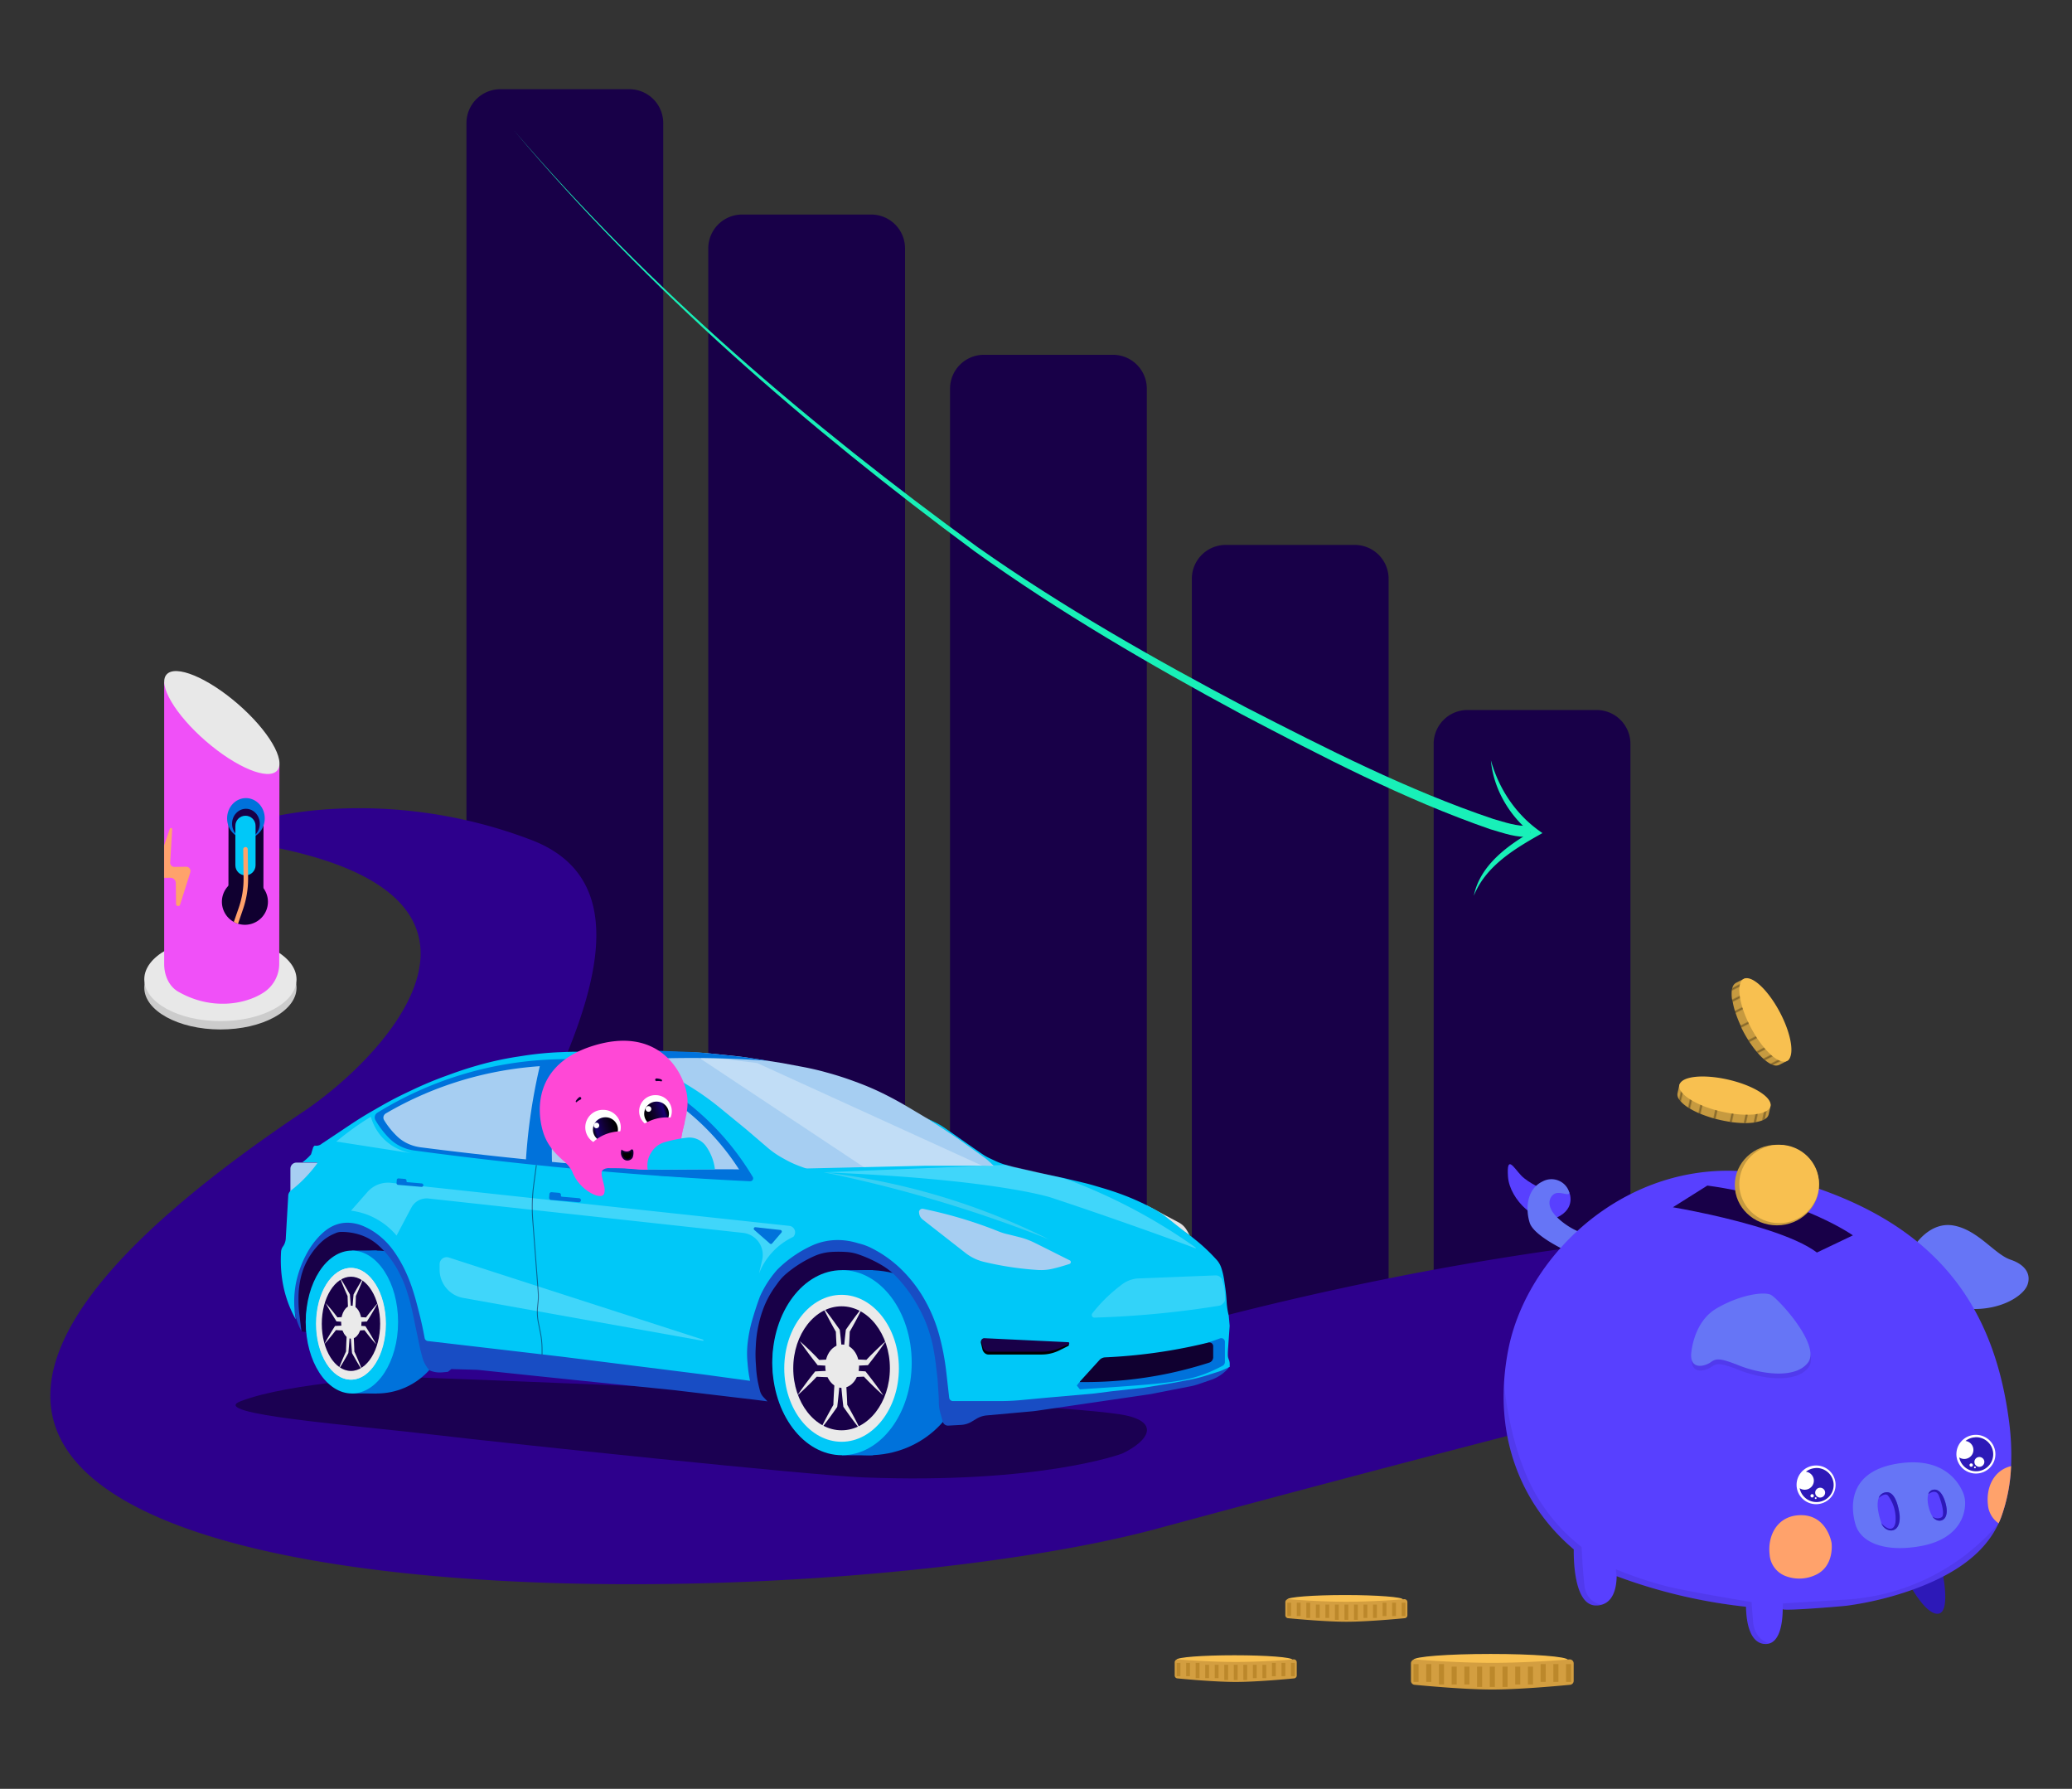 <svg width="358" height="309" viewBox="0 0 358 309" fill="none" xmlns="http://www.w3.org/2000/svg">
    <rect x="0" y="0" width="358" height="309" fill="#333333" stroke="none"/>
    <path d="M108.739 15.411H86.448a5.851 5.851 0 0 0-5.854 5.848v162.76a5.85 5.85 0 0 0 5.854 5.848h22.291a5.85 5.85 0 0 0 5.854-5.848V21.259a5.851 5.851 0 0 0-5.854-5.848ZM150.52 37.059h-22.291a5.851 5.851 0 0 0-5.854 5.848v157.272a5.85 5.85 0 0 0 5.854 5.847h22.291a5.85 5.85 0 0 0 5.854-5.847V42.906a5.851 5.851 0 0 0-5.854-5.847ZM192.293 61.288h-22.29a5.851 5.851 0 0 0-5.855 5.848v157.272a5.851 5.851 0 0 0 5.855 5.848h22.29a5.85 5.85 0 0 0 5.854-5.848V67.136a5.851 5.851 0 0 0-5.854-5.848ZM234.071 94.128H211.78a5.851 5.851 0 0 0-5.854 5.848v127.799a5.85 5.85 0 0 0 5.854 5.848h22.291a5.85 5.85 0 0 0 5.854-5.848v-127.8a5.851 5.851 0 0 0-5.854-5.847ZM275.852 122.644h-22.291a5.85 5.85 0 0 0-5.854 5.848v100.631a5.852 5.852 0 0 0 5.854 5.848h22.291a5.852 5.852 0 0 0 5.854-5.848V128.492a5.85 5.85 0 0 0-5.854-5.848Z" fill="#180048"/>
    <path d="M52.37 192.05c-134.77 90.316 79.154 90.19 147.026 72.149.938-.249 105.157-28.524 123.145-30.816a10.791 10.791 0 0 0 9.356-9.465c.732-6.338-4.168-11.933-10.551-12.025-20.804-.306-68.293 3.047-127.272 20.173-54.826 15.921-113.54-9.748-108.319-23.223 6.809-17.57 31.455-54.062 6.015-63.764-31.152-11.883-58.641-.834-52.27 0 55.719 7.299 27.666 37.058 12.873 46.971h-.004Z" fill="#2D008C"/>
    <path opacity=".85" d="M69.195 237.822s-19.042.907-27.635 4.229c-5.801 2.243 19.36 4.099 34.29 5.879 11.743 1.4 64.067 6.904 73.208 7.264 30.769 1.213 44.846-4.118 44.846-4.118 4.605-2.178 6.862-5.665-.487-6.782-16.639-2.526-124.226-6.476-124.226-6.476l.004.004Z" fill="#180048"/>
    <path d="m50.242 219.027 5.778-12.228 94.093 1.32 14.72 23.755-32.195 10.188-80.545-12.078-1.85-10.957Z" fill="#180048"/>
    <path d="M166.781 235.384c0-8.829-7.463-15.986-16.674-15.986-9.206 0-16.673 7.157-16.673 15.986 0 8.83 7.463 15.986 16.673 15.986 9.207 0 16.674-7.156 16.674-15.986ZM60.805 240.7h4.29v-24.689h-4.29V240.7Z" fill="#0072DB"/>
    <path d="M145.48 251.378h5.357v-31.98h-5.357v31.98ZM77.36 228.365c0-6.816-5.49-12.343-12.268-12.343-6.774 0-12.268 5.527-12.268 12.343s5.49 12.342 12.268 12.342c6.778 0 12.268-5.526 12.268-12.342Z" fill="#0072DB"/>
    <path d="M68.782 228.365c0-6.816-3.571-12.343-7.977-12.343-4.406 0-7.977 5.527-7.977 12.343s3.57 12.342 7.977 12.342c4.406 0 7.977-5.526 7.977-12.342Z" fill="#00C8F8"/>
    <path d="M66.682 228.672c0-5.328-2.705-9.645-6.042-9.645-3.337 0-6.042 4.317-6.042 9.645 0 5.327 2.705 9.644 6.042 9.644 3.337 0 6.042-4.317 6.042-9.644Z" fill="#E5E5E5"/>
    <path d="m50.844 226.161-.61-4.329 1.924-11.386 17.78-2.774 33.643 7.199 44.719-8.944 55.075 22.392 8.747 7.505c.192.165.2.456.023.628l-.279.279a6.952 6.952 0 0 1-2.613 1.619l-2.142.735c-.464.157-.935.287-1.414.379l-6.885 1.347-19.639 2.874c-.299.042-.601.084-.9.107l-7.778.701a4.183 4.183 0 0 0-1.793.585l-.793.479a3.99 3.99 0 0 1-1.877.577l-2.192.123a.937.937 0 0 1-.95-.685l-.421-1.527a6.668 6.668 0 0 1-.257-1.849c0-.421-.015-.849-.042-1.27l-.18-2.74-.257-2.197a43.152 43.152 0 0 0-.494-3.219 23.671 23.671 0 0 0-1.142-3.98 22.618 22.618 0 0 0-1.214-2.66 27.46 27.46 0 0 0-1.671-2.733 24.331 24.331 0 0 0-2.356-2.874 11.646 11.646 0 0 0-2.422-1.932 21.672 21.672 0 0 0-4.206-1.941 7.594 7.594 0 0 0-1.87-.379 20.589 20.589 0 0 0-2.743-.015c-1.008.065-2 .306-2.927.72a20.332 20.332 0 0 0-4.843 3.046c-.529.448-1 .957-1.406 1.519l-.521.72a16.263 16.263 0 0 0-2.077 3.915l-.023.065a19.1 19.1 0 0 0-.712 2.434l-.043.199a20.754 20.754 0 0 0-.471 3.502l-.034.7c-.035.75-.023 1.504.023 2.255l.072 1.098c.073 1.121.257 2.231.529 3.318l.123.486c.107.413.322.8.62 1.114l.686.719-2.115-.271-14.045-1.669-15.498-1.577-9.268-.964L83 236.67a12.202 12.202 0 0 0-.977-.065l-4.035-.115-.613.479-1 .091c-.609.05-1.23-.015-1.816-.214a1.25 1.25 0 0 1-.678-.52l-.222-.33a5.05 5.05 0 0 1-.67-1.496l-.322-1.206a2.627 2.627 0 0 1-.066-.29l-.762-3.625-.563-2.709a32.642 32.642 0 0 0-.644-2.553l-.241-.792a18.311 18.311 0 0 0-1.257-3.146l-.222-.436a14.22 14.22 0 0 0-.812-1.405l-.08-.122a15.56 15.56 0 0 0-2.598-3.054 8.726 8.726 0 0 0-3.314-1.899c-1-.314-2.05-.47-3.1-.47-.349 0-.686.065-1 .206l-.306.13a7.689 7.689 0 0 0-2.357 1.585 12.525 12.525 0 0 0-2.29 3.073 11.975 11.975 0 0 0-1.066 2.847 15.602 15.602 0 0 0-.414 3.552v.528c0 .758.05 1.519.142 2.27l.364 2.989-.264-.563a11.043 11.043 0 0 1-.973-3.253h-.008l.008.004Z" fill="#184DC4"/>
    <path d="M55.482 200.821h-4.264c-.579 0-1.042.471-1.042 1.041v4.474l5.306-5.515Z" fill="#A6CEF2"/>
    <path d="m197.934 208.119 7.655 5.301-.529-.907a3.525 3.525 0 0 0-1.406-1.355l-5.713-3.039h-.007Z" fill="#E5E5E5"/>
    <path d="m101.91 181.812 7.057-.222a57.996 57.996 0 0 1 2.571-.008l7.962.191c1.107.035 2.214.1 3.314.215l4.348.447c.82.092 1.636.199 2.448.322l5.529.869 3.536.662c1.223.229 2.437.505 3.644.826l.479.134a55.29 55.29 0 0 1 4.919 1.577l.671.249a46.557 46.557 0 0 1 4.463 1.948 61.992 61.992 0 0 1 4.058 2.22l3.007 1.791 1.035.601a58.88 58.88 0 0 1 3.283 2.089l3.72 2.553 3.743 2.518.77 1.562h-36.014l-34.535-20.525-.008-.008v-.011Z" fill="#A6CEF2"/>
    <path d="m121.137 182.949 29.775 19.759h21.755l-41.854-19.086-9.676-1.177v.504Z" fill="#fff" opacity=".3"/>
    <path opacity=".25" d="M169.825 232.839c.134.521.563.884 1.05.884h9.168a7.295 7.295 0 0 0 3.1-.7l1.494-.712c.18-.084.134-.387-.065-.398l-14.482-.769c-.349-.023-.602.336-.514.7l.249.991v.004Z" fill="#fff"/>
    <path d="m109.366 183.044-.851.991-6.613-2.212 4.993-.249 5.214-.111c.237-.004.475 0 .713.008l6.861.26c.353.004.702.027 1.054.057l2.069.199 5.421.571c1.479.222 2.95.455 4.429.677a180.653 180.653 0 0 0-23.286-.199l-.008.008h.004Z" fill="#0072DB"/>
    <path d="M51.1 227.83a17.04 17.04 0 0 1-.043-5.749c.08-.505.586-3.425 2.421-6.364.188-.306.993-1.577 2.257-2.725.629-.563 1.142-.9 1.651-1.156a6.386 6.386 0 0 1 1.157-.436c1.322-.349 2.422-.13 2.893-.035.736.157 1.257.387 1.694.586.494.222 2.057.983 3.678 2.667.52.555 1.134 1.271 1.877 2.461 2.142 3.403 3 6.763 3.827 10.066.322 1.297.564 2.434.736 3.344l.123.651c.05.264.272.471.544.505l10.474 1.221 12.705 1.485 24.268 3.046 8.233 1.122a23.105 23.105 0 0 1-.429-3.031l-.042-.494a16.464 16.464 0 0 1 .023-2.683c.142-1.427.406-2.84.801-4.217a56.231 56.231 0 0 1 1.371-4.18c.387-.849.9-1.825 1.605-2.847.472-.677.943-1.271 1.399-1.776a20.674 20.674 0 0 1 3.249-2.633 19.809 19.809 0 0 1 3.057-1.649 10.468 10.468 0 0 1 2.008-.605c2.406-.471 4.456-.023 5.67.364.77.179 1.521.447 2.222.799a20.554 20.554 0 0 1 5.092 3.594 23.49 23.49 0 0 1 3.605 4.451 26.37 26.37 0 0 1 3.058 7.027 43.086 43.086 0 0 1 1.222 6.422l.494 4.366a.666.666 0 0 0 .663.594h8.011a40.43 40.43 0 0 0 3.736-.173l3.877-.363 8.778-.777 3.026-.387 5.586-.62 4.736-.777 3.027-.57c.984-.18 1.95-.428 2.907-.727l2.28-.719a6.05 6.05 0 0 0 .471-.18l1.372-.613v-.535c0-.23-.05-.471-.134-.686l-.073-.191a1.783 1.783 0 0 1-.115-.612c0-.437.015-.877.05-1.305l.264-3.774-.157-1.741a12.963 12.963 0 0 1-.364-2.369 30.838 30.838 0 0 0-.214-2.296l-.215-1.485c-.107-.743-.28-1.47-.521-2.182a3.86 3.86 0 0 0-.793-1.339l-.192-.207a30.33 30.33 0 0 0-3.455-3.23l-.636-.513-1.456-1.091-2.958-2.338a14.134 14.134 0 0 0-1.908-1.263 42.593 42.593 0 0 0-5.429-2.511 50.228 50.228 0 0 0-3.448-1.163l-1.663-.494a34.365 34.365 0 0 0-1.728-.463l-3.486-.827-4.341-.914-4.084-.926a7.532 7.532 0 0 1-.744-.192l-.977-.279a12.184 12.184 0 0 1-1.701-.643l-.95-.448a10 10 0 0 1-1.463-.842l-1.449-.999-4.785-3.345a13.427 13.427 0 0 0-1.851-1.09l-1.272-.62 5 3.28 4.636 3.31c.456.321.878.677 1.28 1.056l.544.521h-11.877l-20.187.463a1.834 1.834 0 0 1-.663-.107l-.678-.249a17.543 17.543 0 0 1-2.506-1.133l-.448-.249a15.463 15.463 0 0 1-2.743-1.89l-3.778-3.23-4.379-3.583a47.933 47.933 0 0 0-5.92-4.144l-2.149-1.279a27.668 27.668 0 0 0-4.563-2.162 34.334 34.334 0 0 0-9.157-2.005 39.311 39.311 0 0 0-4.843-.092l-1.042.042c-2.1.084-4.199.291-6.283.612l-1.065.165c-2.257.348-4.49.834-6.686 1.454l-.222.065a63.918 63.918 0 0 0-4.49 1.455l-1.042.378a64.203 64.203 0 0 0-5.514 2.297l-1.15.543a64.496 64.496 0 0 0-4.405 2.296l-1.529.877a65.258 65.258 0 0 0-3.67 2.269l-5.084 3.387a1.476 1.476 0 0 1-.686.337c-.234.042-.43.023-.552 0l-.241.241-.391 1.278c-.115.142-.249.272-.38.414a9.9 9.9 0 0 1-1.099.949h2.399c.122 0 .195.13.122.23a23.541 23.541 0 0 1-3.1 3.459c-.478.429-.95.827-1.405 1.183-.28.214-.456.528-.472.884-.138 2.419-.28 4.837-.421 7.256 0 .23-.035.628-.222 1.064-.085.191-.18.356-.284.486a1.69 1.69 0 0 0-.314.926c-.165 2.79.084 6.357 1.712 10.008.25.563.514 1.091.794 1.585l.007-.035.023.016Z" fill="#00C8F8"/>
    <path d="M169.733 233.046c.134.547.563.93 1.053.93h9.188a6.92 6.92 0 0 0 3.107-.739l1.498-.75c.184-.096.134-.413-.065-.421l-14.513-.807c-.349-.02-.605.355-.513.738l.249 1.037v.012h-.004Z" fill="#000"/>
    <path d="M169.825 232.69c.134.47.563.799 1.05.799h9.168a7.841 7.841 0 0 0 3.1-.635l1.494-.643c.18-.084.134-.356-.065-.363l-14.482-.693a.504.504 0 0 0-.514.635l.249.892v.008Z" fill="#180048"/>
    <path d="M158.777 209.405c0-.379.349-.669.721-.593a75.21 75.21 0 0 1 7.406 1.898 71.605 71.605 0 0 1 5.662 2.013c.399.157.801.291 1.222.398l2.391.594c.885.222 1.743.543 2.563.949l6.092 3.046c.264.134.23.521-.05.62-.505.165-1.042.329-1.594.486-.486.142-.965.257-1.429.364-.8.18-1.62.241-2.436.191a54.592 54.592 0 0 1-9.356-1.412 8.379 8.379 0 0 1-3.192-1.554l-7.364-5.756a1.573 1.573 0 0 1-.613-1.248h-.015l-.008.004Z" fill="#A6CEF2"/>
    <path d="M157.525 235.384c0-8.829-5.391-15.986-12.042-15.986s-12.042 7.157-12.042 15.986c0 8.83 5.391 15.986 12.042 15.986s12.042-7.156 12.042-15.986Z" fill="#00C8F8"/>
    <path d="M154.869 235.962c0-6.529-4.272-11.822-9.54-11.822-5.268 0-9.54 5.293-9.54 11.822 0 6.529 4.272 11.822 9.54 11.822 5.268 0 9.54-5.293 9.54-11.822Z" fill="#E5E5E5"/>
    <path opacity=".25" d="m131.121 220.06.571-2.419a3.834 3.834 0 0 0-3.321-4.68l-54.34-5.936a2.98 2.98 0 0 0-2.95 1.569c-.858 1.611-1.713 3.23-2.563 4.838a12.31 12.31 0 0 0-4.034-3.162 11.995 11.995 0 0 0-3.836-1.14l2.828-3.219a4.745 4.745 0 0 1 4.084-1.592l68.814 7.432c.464.05.793.356.935.728.149.405.057.849-.23 1.163a11.7 11.7 0 0 0-3.785 2.825 11.574 11.574 0 0 0-2.184 3.608l.015-.007-.004-.008ZM121.427 231.61c.123.016.172-.156.05-.199l-43.934-14.194a1.214 1.214 0 0 0-1.586 1.155v.957a4.951 4.951 0 0 0 4.084 4.872l41.386 7.406v.003ZM206.59 215.503a96.623 96.623 0 0 0-12.961-7.762 97.873 97.873 0 0 0-8.011-3.544 22.945 22.945 0 0 0-3.299-1.014l-8.59-1.963-31.42 1.278c29.516 1.163 39.24 4.351 39.24 4.351 10.034 3.296 23.275 8.076 24.965 8.776.072.034.134-.073.065-.122h.011Z" fill="#fff"/>
    <path opacity=".25" d="M161.634 207.32a231.024 231.024 0 0 1 19.631 6.778 116.51 116.51 0 0 0-19.325-7.62 116.579 116.579 0 0 0-19.631-3.98 228.522 228.522 0 0 1 19.325 4.822Z" fill="#E5E5E5"/>
    <path d="m186.595 238.646 22.21-6.748 1.985-.711c.413-.15.85.157.85.601v3.467a.756.756 0 0 1-.387.662c-.555.291-1.306.67-2.214 1.056-3.721 1.577-6.927 1.948-16.36 2.61-2.28.157-4.333.291-6.099.406l-.529-.662.536-.685h.008v.004Z" fill="#0072DB"/>
    <path d="m186.578 238.653 3.391-3.732c.249-.271.594-.436.965-.455a92.906 92.906 0 0 0 11.126-1.171 94.146 94.146 0 0 0 6.736-1.386.66.66 0 0 1 .82.643v1.876a.992.992 0 0 1-.686.949 72.61 72.61 0 0 1-7.027 1.867 70.507 70.507 0 0 1-15.283 1.485c-.034 0-.034-.084-.034-.084l-.008.008Z" fill="#100030"/>
    <path opacity=".2" d="M211.395 225.077a.859.859 0 0 0 .264-.593 10.339 10.339 0 0 0-.115-1.856 10.167 10.167 0 0 0-.356-1.485 1.18 1.18 0 0 0-1.173-.834c-4.421.172-8.835.348-13.26.52a5.108 5.108 0 0 0-2.843.999 27.31 27.31 0 0 0-1.643 1.32 26.138 26.138 0 0 0-3.536 3.717.452.452 0 0 0 .364.734c3.8-.107 7.842-.363 12.091-.799 3.314-.337 6.471-.77 9.463-1.256.215-.042.414-.141.571-.298l.173-.173v.008-.004Z" fill="#fff"/>
    <path opacity=".5" d="M93.742 233.979h-.161v-.884c0-.957-.096-1.936-.288-2.908l-.337-1.677a9.312 9.312 0 0 1-.142-2.839l.073-.708a9.61 9.61 0 0 0 .023-1.818l-.942-12.442a29.49 29.49 0 0 1 .172-6.043l.456-3.426.157.02-.456 3.425a29.214 29.214 0 0 0-.172 6.012l.942 12.442c.05.613.042 1.236-.027 1.849l-.072.708a9.11 9.11 0 0 0 .138 2.79l.337 1.676c.191.98.29 1.971.29 2.939v.884h.008Z" fill="#100030"/>
    <path d="M154.534 236.361c0-6.461-4.085-11.7-9.127-11.7-5.038 0-9.126 5.239-9.126 11.7 0 6.46 4.084 11.699 9.126 11.699 5.039 0 9.127-5.239 9.127-11.699Z" fill="#180048"/>
    <path d="M135.504 236.356c0-6.992 4.44-12.691 9.904-12.691 5.463 0 9.904 5.699 9.904 12.691 0 6.992-4.448 12.69-9.904 12.69-5.464 0-9.904-5.698-9.904-12.69Zm1.555 0c0 5.905 3.744 10.708 8.349 10.708s8.348-4.807 8.348-10.708c0-5.906-3.743-10.709-8.348-10.709s-8.349 4.807-8.349 10.709Z" fill="#EAEAEA"/>
    <path d="M142.157 225.755c1.015 1.228 2 2.61 2.935 3.945.122.965.214 1.925.306 2.89.1 1.114.192 2.246.272 3.36-1.414 0-2.827-.023-4.241-.122h-.149l-.085-.108a77.953 77.953 0 0 1-2.272-2.996 32.19 32.19 0 0 1-.728-1.049c.843.72 1.836 1.684 2.629 2.484l.842.876-.241-.114a64.442 64.442 0 0 1 3.751-.108l-.437.62a131.593 131.593 0 0 1-.322-5.499l.073.229c-.808-1.419-1.628-2.924-2.341-4.424v.016h.008Z" fill="#EAEAEA"/>
    <path d="M149.091 225.724c-.712 1.505-1.528 3.005-2.341 4.425l.073-.23c-.065 1.841-.18 3.666-.322 5.5l-.436-.62c1.249 0 2.505.034 3.75.107l-.241.115.843-.877c.801-.792 1.793-1.768 2.628-2.484-.241.356-.479.701-.728 1.049a73.138 73.138 0 0 1-2.272 2.997l-.084.114h-.149a65.287 65.287 0 0 1-4.242.115c.085-1.113.165-2.246.272-3.36.092-.964.192-1.933.307-2.889.935-1.34 1.919-2.718 2.935-3.946v-.016h.007ZM141.716 246.984c.712-1.504 1.528-3.004 2.341-4.424l-.073.23c.065-1.841.18-3.667.322-5.5l.436.62c-1.249 0-2.505-.034-3.75-.107l.241-.115-.843.876c-.801.793-1.793 1.769-2.628 2.484.241-.356.479-.7.728-1.048a73.138 73.138 0 0 1 2.272-2.997l.084-.115h.149a65.287 65.287 0 0 1 4.242-.115c-.085 1.114-.165 2.247-.272 3.361-.092.964-.192 1.932-.307 2.889-.935 1.34-1.919 2.717-2.935 3.946v.015h-.007Z" fill="#EAEAEA"/>
    <path d="M148.654 246.95c-1.015-1.228-2-2.61-2.935-3.945-.122-.957-.214-1.925-.306-2.89-.1-1.114-.192-2.246-.272-3.36 1.413 0 2.827.023 4.241.122h.149l.085.108c.693.868 1.62 2.081 2.272 2.996.249.348.494.693.728 1.049-.843-.72-1.836-1.684-2.629-2.484l-.843-.876.242.114a64.442 64.442 0 0 1-3.751.108l.437-.62c.141 1.833.256 3.666.321 5.499l-.072-.229c.808 1.419 1.628 2.923 2.341 4.424v-.016h-.008Z" fill="#EAEAEA"/>
    <path d="M148.429 235.993c0-2.07-1.307-3.747-2.92-3.747s-2.919 1.68-2.919 3.747 1.306 3.747 2.919 3.747 2.92-1.68 2.92-3.747Z" fill="#EAEAEA"/>
    <path d="M66.144 228.664c0-4.91-2.464-8.894-5.506-8.894-3.042 0-5.505 3.98-5.505 8.894 0 4.91 2.463 8.894 5.505 8.894 3.043 0 5.506-3.98 5.506-8.894Z" fill="#180048"/>
    <path d="M54.664 228.664c0-5.328 2.678-9.652 5.977-9.652 3.299 0 5.977 4.328 5.977 9.652 0 5.327-2.686 9.652-5.977 9.652-3.291 0-5.977-4.329-5.977-9.652Zm5.977-8.133c-2.785 0-5.042 3.651-5.042 8.14 0 4.493 2.257 8.141 5.042 8.141 2.785 0 5.042-3.651 5.042-8.141 0-4.493-2.264-8.14-5.042-8.14Z" fill="#EAEAEA"/>
    <path d="M58.68 220.588c.613.941 1.206 1.99 1.77 3.004.065.735.122 1.462.18 2.197.057.849.115 1.711.164 2.56-.85 0-1.712-.015-2.563-.092h-.092l-.05-.084a60.474 60.474 0 0 1-1.371-2.277 15.4 15.4 0 0 1-.437-.792 32.712 32.712 0 0 1 1.586 1.89l.514.663-.142-.092a29.54 29.54 0 0 1 2.264-.085l-.264.471c-.084-1.385-.15-2.782-.188-4.179l.042.18a55.817 55.817 0 0 1-1.413-3.36v-.008.004Z" fill="#EAEAEA"/>
    <path d="M62.86 220.604c-.428 1.141-.926 2.277-1.413 3.36l.042-.179c-.034 1.396-.107 2.79-.191 4.179l-.265-.471c.751 0 1.514.023 2.265.084l-.142.092.513-.662c.48-.601 1.08-1.347 1.587-1.891-.142.264-.292.529-.437.793-.399.7-.95 1.618-1.372 2.277l-.05.092h-.092c-.85.065-1.712.084-2.563.084.05-.85.1-1.719.165-2.561.057-.734.107-1.469.18-2.196a47.408 47.408 0 0 1 1.77-3.005v.008l.004-.004ZM58.414 236.72c.43-1.141.927-2.278 1.414-3.361l-.042.18c.034-1.397.107-2.79.191-4.179l.265.471c-.751 0-1.514-.023-2.265-.084l.142-.092-.513.662c-.48.605-1.08 1.347-1.587 1.89.142-.264.292-.528.437-.792.399-.7.95-1.619 1.372-2.277l.05-.092h.092c.85-.065 1.712-.084 2.563-.084-.05.85-.1 1.718-.165 2.56-.057.735-.107 1.47-.18 2.197a47.101 47.101 0 0 1-1.77 3.004v-.007l-.004.004Z" fill="#EAEAEA"/>
    <path d="M62.595 236.739c-.609-.942-1.206-1.99-1.77-3.004-.065-.735-.122-1.462-.18-2.197-.057-.85-.115-1.711-.165-2.561.851 0 1.713.016 2.564.092h.092l.05.084c.42.663.976 1.585 1.371 2.278.15.256.299.52.437.792a31.307 31.307 0 0 1-1.586-1.891l-.514-.662.142.092c-.751.057-1.513.084-2.264.084l.264-.471c.084 1.386.15 2.783.192 4.18l-.043-.18c.487 1.071.985 2.22 1.414 3.36v.008l-.004-.004Z" fill="#EAEAEA"/>
    <path d="M62.462 228.388c0-1.573-.789-2.847-1.758-2.847-.97 0-1.763 1.274-1.763 2.847s.79 2.848 1.763 2.848c.973 0 1.758-1.275 1.758-2.848Z" fill="#EAEAEA"/>
    <path d="M129.603 204.047a668.204 668.204 0 0 1-30.988-2.212 686.424 686.424 0 0 1-27.045-3.103c-1.636-.222-3.157-.95-4.314-2.113a15.505 15.505 0 0 1-2.38-3.111.963.963 0 0 1 .33-1.306 62.327 62.327 0 0 1 14.203-6.456c7.686-2.388 14.697-2.916 20.245-2.775a28.575 28.575 0 0 1 13.298 3.64 45.51 45.51 0 0 1 5.019 3.261c6.134 4.581 9.912 9.786 12.084 13.418a.494.494 0 0 1-.448.75v.007h-.004Z" fill="#0072DB"/>
    <path d="M127.436 202.956a679.392 679.392 0 0 1-29.237-1.991 682.04 682.04 0 0 1-25.516-2.782c-1.537-.199-2.977-.849-4.069-1.898a14.13 14.13 0 0 1-1.015-1.083 13.17 13.17 0 0 1-1.234-1.719c-.249-.405-.107-.914.314-1.163a60.558 60.558 0 0 1 13.398-5.787c7.25-2.139 13.87-2.625 19.103-2.495 4.406.107 8.705 1.221 12.548 3.268a43.61 43.61 0 0 1 4.735 2.932 42.679 42.679 0 0 1 11.406 12.04c.199.306-.05.693-.421.678h-.016.004Z" fill="#A6CEF2"/>
    <path d="M96.453 183.611h-3.057a98.543 98.543 0 0 0-2.54 17.008l4.52.314a97.284 97.284 0 0 1 1.08-17.314l-.007-.008h.004ZM111.914 202.043c5.977-.05 16.268-.123 16.674 0 .084.023.149.073.149.073.249.191.242.62.192.868-.1.448-.487.793-.985.858l-14.068-.77a2.302 2.302 0 0 1-1.349-.528l-.613-.513" fill="#0072DB"/>
    <path opacity=".25" d="M58.105 197.185c.851-.7 1.778-1.435 2.786-2.162 1.1-.8 2.176-1.504 3.191-2.12a8.817 8.817 0 0 0 1.755 3.325c1.935 2.278 4.486 2.84 5.322 2.989l-13.054-2.032Z" fill="#fff"/>
    <path d="m94.926 206.26-.05.62a.365.365 0 0 0 .322.387h.05l.735.065.514.042 3.498.298a.357.357 0 0 0 .379-.321.357.357 0 0 0-.322-.379l-.636-.057-1.165-.1-.777-.065c-.058-.008-.123-.008-.272-.023-.157-.015-.2-.023-.23-.057-.073-.073-.058-.192-.05-.242a.356.356 0 0 0-.322-.378l-1.299-.115a.357.357 0 0 0-.379.321l.008.008-.004-.004ZM68.558 203.833l-.042.521a.306.306 0 0 0 .272.321h.042l.62.05.43.035 2.942.256a.302.302 0 0 0 .322-.272.302.302 0 0 0-.272-.321l-.528-.05-.985-.084-.651-.058c-.043 0-.1 0-.227-.015-.13-.007-.164-.015-.199-.05-.057-.057-.042-.156-.042-.199a.302.302 0 0 0-.272-.321l-1.1-.092a.302.302 0 0 0-.321.272l.007.007h.004ZM130.535 211.985c-.264-.035-.406.298-.207.47l2.693 2.354c.115.1.292.092.387-.023l1.606-1.875a.273.273 0 0 0-.173-.448l-4.298-.478h-.008Z" fill="#0072DB"/>
    <path d="M93.83 195.513a9.015 9.015 0 0 0 1.088 2.319c.877 1.34 1.973 2.277 2.87 3.047.367.317.7.6.972.876H99.473c.716 0 1.421.008 2.115.012.628 0 1.245.007 1.85.007h.483c.345 0 .686.004 1.023.008 1.582.007 2.877.011 4.23.138 2.099.199 2.735.118 3.954.111.333 0 .755-.199 1.057-.196l1.851.012c.264-.191.517-.402.758-.624.441-.406.491-1.948.648-3.085.069-.49.153-.903.302-1.121a.604.604 0 0 0-.007-.088c-.012-.222 0-.459.038-.716.088-.669.307-1.462.517-2.334.372-1.52.721-3.299.338-5.144-.912-4.416-5.429-11.374-16.046-8.121-10.617 3.253-9.766 11.608-8.755 14.895v.004Z" fill="#FF48D6"/>
    <path d="M113.23 201.831c.334 0 .656.004.958.008l1.851.012h.191c1.23.007 2.518.019 3.824.03-.851-.823-1.728-2.143-2.119-3.735a7.469 7.469 0 0 1-.195-1.213c-.027.027-.54.516-1.226 1.209-.828.834-1.912 1.967-2.705 2.936-.218.267-.418.524-.579.757v-.004Z" fill="#FF48D6"/>
    <path d="M109.375 201.808a5630.433 5630.433 0 0 1 4.816.031 12.169 12.169 0 0 1-.379-.762c-.169-.371-.276-.669-.292-.849 0 0-1.605 0-4.145 1.584v-.004Z" fill="#FF48D6"/>
    <path d="M104.238 197.744a3.017 3.017 0 0 0 3.019-3.015 3.018 3.018 0 0 0-3.019-3.016 3.017 3.017 0 1 0 0 6.031Z" fill="#fff"/>
    <path d="M104.576 197.247a2.125 2.125 0 1 0 0-4.248 2.125 2.125 0 0 0-2.127 2.124c0 1.173.952 2.124 2.127 2.124Z" fill="url(#a)"/>
    <path d="M103.057 194.885a.478.478 0 1 0 .002-.956.478.478 0 0 0-.002.956ZM113.289 194.736a2.783 2.783 0 0 0 2.786-2.782 2.783 2.783 0 0 0-2.786-2.782 2.783 2.783 0 1 0 0 5.564Z" fill="#fff"/>
    <path d="M113.42 194.514a2.113 2.113 0 1 0 0-4.225 2.114 2.114 0 0 0-2.115 2.113c0 1.166.947 2.112 2.115 2.112Z" fill="url(#b)"/>
    <path d="M112.022 192.045a.49.49 0 1 0 .001-.979.49.49 0 0 0-.001.979Z" fill="#fff"/>
    <path d="M101.199 200.308a.78.78 0 0 0 .127.253l2.371.011c.744-.206 1.64-.501 2.686-.822 3.054-.938 5.582-1.531 5.241-2.637-.341-1.102-3.413-2.297-6.471-1.363a6.808 6.808 0 0 0-.295.1 6.687 6.687 0 0 0-1.647.846c-1.628 1.152-2.268 2.782-2.012 3.612Z" fill="#FF48D6"/>
    <path d="M108.689 198.016c.165.536.762.613 1.686.44.98-.179 2.325-.639 3.9-1.121 1.421-.436 2.643-.773 3.509-1.117.088-.67.307-1.462.518-2.335-.587-.398-1.445-.72-2.452-.827a7.046 7.046 0 0 0-2.801.28 7.492 7.492 0 0 0-1.598.704 6.852 6.852 0 0 0-1.923 1.661c-.701.888-1 1.783-.835 2.315h-.004Z" fill="#FF48D6"/>
    <path d="M113.458 186.285c.076.004.141.015.214.023l.211.035c.069.015.142.03.214.057.073.027.15.05.23.111.069.05.088.145.039.218a.159.159 0 0 1-.188.054l-.019-.008a.595.595 0 0 0-.142-.031 1.5 1.5 0 0 0-.18-.011h-.188c-.061 0-.13.008-.188.015a.23.23 0 1 1-.053-.459h.046l.004-.004ZM100.298 189.937c-.053.023-.111.054-.168.084a2.639 2.639 0 0 0-.165.096c-.054.035-.103.069-.153.103a.64.64 0 0 0-.115.108l-.012.015a.114.114 0 0 1-.164.023c-.043-.031-.058-.084-.043-.134a.757.757 0 0 1 .12-.214 2.09 2.09 0 0 1 .137-.169c.05-.053.1-.103.15-.153.05-.05.1-.096.157-.145h.004a.228.228 0 0 1 .329.023.231.231 0 0 1-.084.363h.007Z" fill="#100030"/>
    <path d="M104.228 200.599c-1.012 2.518.682 4.141.145 5.592-.536 1.45-5.107-1.145-5.609-4.436-.501-3.291 5.464-1.156 5.464-1.156Z" fill="#FF48D6"/>
    <path d="M107.472 198.82s.935.597 1.644-.084c.249-.242.222.784.057 1.129-.226.482-1.038.665-1.452.107-.414-.555-.253-1.152-.253-1.152h.004Z" fill="#000"/>
    <path d="M107.321 199.466c.042.188.123.394.276.597a.98.98 0 0 0 .858.402c.019 0 .038 0 .054-.004.352-.034.666-.245.804-.536.1-.214.188-.78.111-1.117-.023-.103-.061-.188-.122-.23-.073-.049-.184-.065-.295.042-.613.59-1.418.092-1.456.069l-.176-.115-.054.203s-.081.314 0 .685v.004Zm.521.417a1.22 1.22 0 0 1-.226-.505 1.23 1.23 0 0 1-.027-.321c.165.072.368.134.586.149.311.023.652-.042.958-.287.027.214-.004.67-.103.88-.088.191-.307.333-.556.36a.693.693 0 0 1-.632-.276Z" fill="#100030"/>
    <path d="M97.79 200.879s.892.915 1.237 1.814c.348.896.456-1.033.456-1.033l-.51-.689-1.184-.092ZM104.965 201.787s-1.077.072-1.042.903c.034.83-.506.681-.506.681l-.05-1.278.314-1.321 1.284 1.015Z" fill="#FF48D6"/>
    <path d="m123.528 201.988-11.613.054s-.372-1.596.686-3.074v-.015a3.964 3.964 0 0 1 2.199-1.642 20.82 20.82 0 0 1 1.486-.386c.87-.192 1.686-.322 2.456-.406 1.265-.142 2.498.436 3.242 1.47.141.206.291.428.429.669a8.632 8.632 0 0 1 1.115 3.338v-.008Z" fill="#00C8F8"/>
    <path d="m320.141 213.394-6.215 2.963a7.98 7.98 0 0 0-.529-.372c-2.589-1.756-6.896-3.279-11.168-4.485a119.71 119.71 0 0 0-6.666-1.669l-.586-5.028.019-.012a71.891 71.891 0 0 1 13.497 3.146 62.175 62.175 0 0 1 4.962 1.913 41.735 41.735 0 0 1 6.582 3.476c.031.019.058.03.077.045l.027.027v-.004ZM335.54 271.176s1.575 7.095-.548 7.551c-2.123.455-5-4.91-5-4.91l5.548-2.641Z" fill="#2D19B8"/>
    <path d="M271.119 205.912s1.283 2.775-2.077 4.378c-3.36 1.604-8.226-3.107-8.49-7.018-.265-3.912.965-1.616 2.256-.242 1.292 1.371 4.257 2.618 4.257 2.618l4.054.264Z" fill="#5840FF"/>
    <path d="M274.265 213.287a12.52 12.52 0 0 1-5.222-3.001c-2.318-2.285-1.092-4.037-.077-4.198 1.015-.165 2.299.616 2.157-.176a3.177 3.177 0 0 0-1.87-1.994 3.239 3.239 0 0 0-1.387-.222c-.475.03-.934.161-1.348.39-2.793 1.324-2.95 4.849-2.211 7.145.74 2.297 6.406 4.869 6.406 4.869l3.556-2.81-.004-.003ZM330.699 215.326s2.621-4.402 6.858-3.628c4.238.773 7.054 4.959 9.82 5.893 2.766.934 3.578 2.691 2.9 4.424-.678 1.734-4.253 4.21-9.532 4.099-5.283-.107-10.046-10.792-10.046-10.792v.004Z" fill="#6675F6"/>
    <path d="M347.474 253.254a29.116 29.116 0 0 1-1.697 8.779c-.135.371-.288.735-.456 1.095a.678.678 0 0 0-.023.034c-2.667 5.787-8.598 9.124-14.391 11.271a56.29 56.29 0 0 1-11.712 2.916c-.839.115-9.992.877-11.065.659l-.042-.02-.069-.034c-.015 1.933-.337 5.312-2.283 5.928a2.252 2.252 0 0 1-.801.096c-2.866-.157-3.234-4.539-3.257-6.434a91.905 91.905 0 0 1-22.352-5.281c-.019 1.665-.406 4.302-2.567 4.922-.302.092-.62.141-.934.141-3.958.084-3.931-8.373-3.908-9.694-7.69-6.479-12.766-16.411-12.054-28.696a42.54 42.54 0 0 1 .759-5.905c3.586-18.087 24.057-36.044 48.198-29.385 24.141 6.663 35.439 20.227 38.278 41.689.364 2.622.491 5.274.38 7.919h-.004Z" fill="#5840FF"/>
    <path opacity=".1" d="M292.281 234.802s.261-5.564 4.399-7.976c4.137-2.415 8.176-2.908 9.352-2.357 1.176.551 8.762 8.714 6.429 11.734-2.337 3.019-8.609 1.787-11.785.528-3.177-1.259-3.993-1.355-4.966-.635-.977.719-3.502 1.423-3.425-1.294h-.004Z" fill="#180048"/>
    <path d="M292.193 233.984s.26-5.565 4.398-7.976c4.138-2.415 8.176-2.909 9.352-2.358 1.177.551 8.763 8.715 6.429 11.734-2.337 3.02-8.609 1.788-11.785.528-3.176-1.259-3.992-1.354-4.965-.635-.977.72-3.502 1.424-3.429-1.293ZM339.536 259.729a4.765 4.765 0 0 0-.414-2.029c-.854-1.94-3.467-5.817-10.486-4.99-9.28 1.098-8.985 7.428-8.038 10.635.946 3.203 5.203 4.819 11.248 3.724 5.479-.991 7.617-4.175 7.69-7.34Z" fill="#6675F6"/>
    <path d="m320.142 213.394-6.215 2.963c-3.789-2.882-12.348-5.182-18.363-6.526-3.755-.83-6.521-1.293-6.521-1.293l5.938-3.735.016-.012c15.137 2.067 24.007 7.83 25.045 8.531.027.023.054.034.073.049l.027.023Z" fill="#180048"/>
    <path d="M313.782 259.828c1.862 0 3.371-1.5 3.371-3.344 0-1.845-1.509-3.345-3.371-3.345s-3.372 1.5-3.372 3.345c0 1.844 1.51 3.344 3.372 3.344ZM341.395 254.536c1.862 0 3.372-1.497 3.372-3.345 0-1.849-1.51-3.345-3.372-3.345-1.862 0-3.372 1.5-3.372 3.345 0 1.844 1.51 3.345 3.372 3.345Z" fill="#fff"/>
    <path d="M313.704 253.59a2.968 2.968 0 0 0-1.678.628c.233.03.46.115.659.241a1.572 1.572 0 0 1 .705 1.163 1.553 1.553 0 0 1-1.085 1.631 1.6 1.6 0 0 1-1.36-.184 2.953 2.953 0 0 0 2.211 2.308 2.95 2.95 0 0 0 1.67-.081 2.967 2.967 0 0 0 1.364-.964 2.932 2.932 0 0 0-.866-4.371 2.952 2.952 0 0 0-1.628-.382l.008.011Zm-.586 5.079a.346.346 0 0 1-.165-.039.313.313 0 0 1-.115-.122.304.304 0 0 1-.027-.165.292.292 0 0 1 .219-.241.283.283 0 0 1 .168.008.29.29 0 0 1 .196.256c0 .039 0 .077-.016.111a.236.236 0 0 1-.057.096.418.418 0 0 1-.092.069.23.23 0 0 1-.111.027Zm.609.268a.168.168 0 0 1-.088-.02.144.144 0 0 1-.062-.065c-.015-.026-.019-.057-.015-.088a.161.161 0 0 1 .038-.08.148.148 0 0 1 .077-.046.18.18 0 0 1 .092 0 .175.175 0 0 1 .073.054c.019.023.03.053.03.084 0 .042-.011.08-.038.111a.145.145 0 0 1-.107.05Zm.808-.249a.859.859 0 0 1-.482-.119.835.835 0 0 1-.338-.363.843.843 0 0 1 .134-.938.86.86 0 0 1 .924-.234.877.877 0 0 1 .402.291.814.814 0 0 1 .169.463.853.853 0 0 1-.809.892v.008ZM341.274 248.275a2.96 2.96 0 0 0-1.678.627c.234.031.46.115.659.241.199.13.364.303.487.502a1.573 1.573 0 0 1 .126 1.354 1.541 1.541 0 0 1-.387.582 1.61 1.61 0 0 1-.605.356 1.546 1.546 0 0 1-.701.061 1.562 1.562 0 0 1-.659-.245 2.947 2.947 0 0 0 2.21 2.308 2.963 2.963 0 0 0 1.671-.08 2.954 2.954 0 0 0 1.36-.965c.352-.444.567-.979.617-1.542a2.91 2.91 0 0 0-.322-1.63 2.98 2.98 0 0 0-1.161-1.198 2.953 2.953 0 0 0-1.628-.383l.011.012Zm-.674 5.082a.357.357 0 0 1-.165-.038.323.323 0 0 1-.115-.123c-.027-.05-.034-.111-.027-.164a.288.288 0 0 1 .073-.153.289.289 0 0 1 .146-.088.294.294 0 0 1 .364.264.3.3 0 0 1-.073.206.283.283 0 0 1-.199.096h-.004Zm.636.272a.18.18 0 0 1-.088-.023.155.155 0 0 1-.062-.065c-.015-.027-.019-.058-.015-.088a.16.16 0 0 1 .038-.081.16.16 0 0 1 .169-.042.147.147 0 0 1 .073.054c.019.027.03.053.03.084 0 .042-.011.08-.038.111a.141.141 0 0 1-.107.05Zm.808-.249a.85.85 0 0 1-.482-.119.86.86 0 0 1-.338-.363.87.87 0 0 1-.076-.49.83.83 0 0 1 .21-.448.86.86 0 0 1 .924-.233.875.875 0 0 1 .402.29.815.815 0 0 1 .169.464.853.853 0 0 1-.809.891v.008Z" fill="#2D19B8"/>
    <path d="M316.459 266.522s-.82-5.208-5.862-4.772c-3.559.306-5.214 3.505-4.843 6.774a4.293 4.293 0 0 0 2.866 3.758 6.603 6.603 0 0 0 2.625.387 6.665 6.665 0 0 0 2.567-.674c3.183-1.558 2.647-5.473 2.647-5.473Z" fill="#FFA26B"/>
    <path d="M328.222 261.76c.214 3.491-2.606 2.989-3.161 1.344-.395-1.175-.947-3.161-.46-4.356.088-.244.237-.459.437-.627.199-.169.436-.283.693-.329 2.069-.463 2.487 3.972 2.487 3.972l.004-.004ZM333.866 261.922c-.559-.926-1.061-2.767-.693-3.827.057-.202.172-.382.333-.52.161-.138.356-.226.567-.257 1.651-.245 2.199 2.836 2.199 2.836.544 2.848-1.62 3.051-2.402 1.765l-.004.003Z" fill="#5840FF"/>
    <path d="M347.472 253.254a29.11 29.11 0 0 1-1.697 8.779c-.134.371-.288.735-.456 1.095a4.311 4.311 0 0 1-1.847-3.23c-.337-3.005 1.031-5.936 4-6.644Z" fill="#FFA26B"/>
    <path opacity=".1" d="M345.298 263.162c-2.666 5.787-8.597 9.124-14.39 11.271a56.316 56.316 0 0 1-11.713 2.916c-.839.115-9.992.877-11.064.658l-.043-.019-.068-.034.034-.98 11.272-.689a37.733 37.733 0 0 0 14.329-3.953 37.456 37.456 0 0 0 11.647-9.17h-.004ZM305.731 283.886c-.257.08-.529.111-.801.095-2.866-.157-3.233-4.539-3.256-6.433a91.885 91.885 0 0 1-22.352-5.282l-.131-1.186a69.217 69.217 0 0 0 9.111 3.012c4.276.999 14.326 2.641 14.326 2.641l.268 3.375c.23 2.859 2.214 3.613 2.835 3.778ZM276.756 277.185a3.237 3.237 0 0 1-.935.142c-3.958.084-3.931-8.374-3.908-9.694-7.69-6.48-12.766-16.411-12.053-28.696.272 2.862 1.218 9.916 3.996 16.185a31 31 0 0 0 9.421 12.109s.103 3.153.471 6.517c.314 2.875 2.406 3.361 3.004 3.437h.004Z" fill="#180048"/>
    <path d="M328.222 261.76c.215 3.491-2.605 2.989-3.161 1.344.606.731 2.073 1.772 2.429-.073a6.597 6.597 0 0 0-1.306-4.711c-.452-.467-1.284.172-1.582.428a1.47 1.47 0 0 1 .436-.627c.2-.169.437-.283.694-.329 2.069-.463 2.486 3.972 2.486 3.972l.004-.004ZM333.865 261.922c.219.187.491.306.782.336.287.031.578-.03.831-.172.544-.382.073-2.311-.463-3.701-.46-1.224-1.571-.486-1.843-.29a1.082 1.082 0 0 1 .9-.774c1.652-.244 2.199 2.836 2.199 2.836.544 2.848-1.62 3.051-2.402 1.765h-.004Z" fill="#2D19B8"/>
    <path d="m308.804 183.24-1.368.7a1.355 1.355 0 0 1-1.042.031l-.191-.069-.177-.081a1.751 1.751 0 0 1-.164-.08 5.125 5.125 0 0 1-.847-.574 1.63 1.63 0 0 1-.126-.103l-.123-.104c-.042-.034-.084-.072-.123-.107a12.345 12.345 0 0 1-.877-.895l-.1-.119-.103-.115-.096-.118a18.367 18.367 0 0 1-1.172-1.589l-.085-.126a.225.225 0 0 0-.08-.126c-.031-.042-.054-.084-.08-.127a22.328 22.328 0 0 1-.862-1.492c-.104-.203-.2-.387-.307-.601l-.046-.138c-.015-.05-.034-.099-.05-.141-.015-.046-.03-.092-.05-.142a19.831 19.831 0 0 1-.835-2.093l-.05-.142c-.015-.046-.03-.092-.049-.142l-.05-.141a13.27 13.27 0 0 1-.364-1.5c-.016-.05-.035-.1-.05-.146-.015-.05-.034-.099-.023-.157l-.05-.157a6.287 6.287 0 0 1-.05-1.489c.008-.061.02-.122.031-.183.012-.058.023-.127.035-.188.015-.065.03-.13.053-.195a1.322 1.322 0 0 1 .629-.827l1.229-.623.065-.023c1.361-.613 3.226 3.096 4.989 6.448 1.659 3.15 3.509 6.304 2.877 7.394a.69.69 0 0 1-.329.295l.011-.015Z" fill="#C69A40"/>
    <path d="M308.748 183.27c-1.164.597-3.344-1.155-5.229-4.056l-.157-.249a23.915 23.915 0 0 1-.866-1.5c-1.441-2.737-2.138-5.397-1.95-6.993.007-.061.011-.122.026-.179l.092-.383c.046-.172.123-.333.23-.479.108-.141.246-.26.399-.348 1.391-.708 4.191 1.887 6.252 5.806 2.062 3.919 2.59 7.67 1.2 8.378l.003.003Z" fill="#F8C050"/>
    <path opacity=".2" d="m300.572 170.308-1.295.662c.008-.065.023-.127.035-.188.015-.065.03-.13.053-.195l1.299-.662a6.125 6.125 0 0 0-.057.195c-.012.061-.027.122-.035.188Z" fill="#000"/>
    <path opacity=".2" d="m300.548 170.488-1.318.669c.008-.061.02-.122.031-.183.012-.058.023-.127.035-.188l1.295-.662c-.012.061-.027.123-.035.188l-.008.176ZM300.63 172.29l-1.299.662c-.015-.049-.035-.099-.023-.157l-.031-.16 1.299-.662" fill="#000"/>
    <path opacity=".2" d="m300.653 172.448-1.295.662c-.016-.05-.035-.1-.05-.146-.016-.049-.035-.099-.023-.157l1.295-.662.073.303ZM301.109 174.231l-1.298.662c-.016-.046-.031-.096-.05-.142l-.05-.142 1.299-.662" fill="#000"/>
    <path opacity=".2" d="m301.152 174.372-1.295.662-.049-.141c-.016-.046-.031-.096-.05-.142l1.295-.662M302.117 176.738l-1.299.662c-.015-.05-.034-.1-.049-.142-.016-.046-.031-.096-.05-.142l1.302-.658" fill="#000"/>
    <path opacity=".2" d="m302.184 176.872-1.299.662-.046-.138c-.015-.049-.035-.099-.05-.141l1.299-.662.096.283v-.004ZM303.511 179.217l-1.299.662a.238.238 0 0 0-.081-.127c-.03-.042-.053-.084-.08-.126l1.276-.651.023-.007c.053.088.107.168.157.252l.004-.003Z" fill="#000"/>
    <path opacity=".2" d="m303.596 179.355-1.298.662-.085-.126a.225.225 0 0 0-.08-.126l1.299-.662.164.256v-.004ZM304.963 181.169l-1.295.662-.103-.115-.096-.118 1.295-.662" fill="#000"/>
    <path opacity=".2" d="m305.06 181.28-1.298.662-.1-.118-.103-.115 1.298-.662M306.185 182.39l-1.295.662-.123-.103c-.042-.034-.084-.073-.122-.107l1.298-.662" fill="#000"/>
    <path opacity=".2" d="m306.31 182.494-1.295.662a1.218 1.218 0 0 1-.127-.103l-.122-.104 1.295-.662M307.499 183.228l-1.295.662-.18-.08a2.078 2.078 0 0 1-.165-.081l1.295-.662" fill="#000"/>
    <path opacity=".2" d="m307.698 183.294-1.299.666-.192-.069-.18-.08 1.299-.659" fill="#000"/>
    <path d="m305.921 191.008-.329 1.496a1.327 1.327 0 0 1-.234.456 1.332 1.332 0 0 1-.391.329 1.555 1.555 0 0 1-.176.103c-.057.012-.111.058-.172.084-.062.027-.108.05-.173.073a5.35 5.35 0 0 1-.984.264c-.05.012-.108.023-.161.035l-.157.034-.157.035a12.87 12.87 0 0 1-1.253.08c-.046.011-.104 0-.157 0-.054 0-.096.019-.15 0-.053-.019-.103 0-.157 0a19.669 19.669 0 0 1-1.977-.153l-.149-.023-.146-.023-.149-.023a26.707 26.707 0 0 1-1.705-.329c-.222-.05-.445-.104-.659-.161l-.15-.038a.86.86 0 0 0-.145-.039c-.046-.015-.096-.026-.142-.042a20.307 20.307 0 0 1-2.157-.738l-.146-.058-.141-.061c-.046-.023-.092-.038-.142-.057a14.249 14.249 0 0 1-1.391-.701l-.138-.08-.134-.088-.138-.08a6.46 6.46 0 0 1-1.214-.992l-.123-.137-.122-.15-.115-.168a1.35 1.35 0 0 1-.246-1.014l.295-1.336-.007-.034c.391-1.428 4.448-.418 8.164.44 3.494.807 7.119 1.466 7.563 2.663a.74.74 0 0 1 .054.437l.011-.004Z" fill="#C69A40"/>
    <path d="M305.902 191.074c-.283 1.278-3.011 1.779-6.467 1.305l-.287-.042a27.653 27.653 0 0 1-1.713-.329c-3.034-.682-5.544-1.914-6.663-3.1l-.122-.138-.238-.322a1.357 1.357 0 0 1-.226-.482 1.306 1.306 0 0 1-.019-.532c.326-1.538 4.123-1.936 8.471-.934 4.349 1.003 7.598 3.05 7.264 4.57v.004Z" fill="#F8C050"/>
    <path opacity=".2" d="m290.642 188.782-.311 1.416-.122-.15-.115-.168.31-1.416c.035.057.073.115.115.168l.123.15Z" fill="#000"/>
    <path opacity=".2" d="m290.766 188.93-.314 1.385-.122-.137-.123-.15.31-1.416.123.15.13.164-.004.004ZM292.219 190.034l-.31 1.416-.134-.088-.138-.081.31-1.416" fill="#000"/>
    <path opacity=".2" d="m292.352 190.113-.31 1.416-.138-.08-.134-.088.314-1.393.264.145h.004ZM294.027 190.936l-.31 1.416-.142-.061c-.046-.023-.092-.038-.141-.058l.31-1.416" fill="#000"/>
    <path opacity=".2" d="m294.168 190.994-.306 1.412-.146-.058-.142-.061.311-1.412M296.617 191.805l-.31 1.416a.869.869 0 0 0-.146-.038c-.046-.016-.095-.027-.141-.043l.302-1.431" fill="#000"/>
    <path opacity=".2" d="m296.762 191.843-.307 1.412-.149-.038a.869.869 0 0 0-.146-.038l.31-1.416.292.08ZM299.43 192.37l-.311 1.417-.145-.023-.15-.023.303-1.382c.111-.015.207 0 .303.011Z" fill="#000"/>
    <path opacity=".2" d="m299.578 192.391-.31 1.416-.15-.023-.145-.023.306-1.412.303.042h-.004ZM301.863 192.547l-.295 1.408a.244.244 0 0 1-.149 0c-.054-.019-.104 0-.157 0l.31-1.416" fill="#000"/>
    <path opacity=".2" d="m302.019 192.543-.31 1.416c-.046.011-.104 0-.157 0-.054 0-.096.019-.15 0l.307-1.412M303.589 192.417l-.31 1.416-.157.034-.157.035.31-1.416" fill="#000"/>
    <path opacity=".2" d="m303.749 192.387-.31 1.416-.161.034-.157.035.31-1.412M305.081 191.97l-.31 1.412c-.058.011-.111.057-.173.084-.061.027-.107.05-.168.073l.295-1.409" fill="#000"/>
    <path opacity=".2" d="m305.257 191.866-.287 1.405a1.735 1.735 0 0 1-.177.103c-.057.011-.111.057-.172.084l.31-1.416" fill="#000"/>
    <path d="M307.018 211.663c4.02 0 7.279-3.116 7.279-6.961s-3.259-6.962-7.279-6.962c-4.021 0-7.28 3.117-7.28 6.962 0 3.845 3.259 6.961 7.28 6.961Z" fill="#C69A40"/>
    <path d="M307.404 211.281c3.807 0 6.893-3.031 6.893-6.771 0-3.739-3.086-6.77-6.893-6.77-3.806 0-6.892 3.031-6.892 6.77 0 3.74 3.086 6.771 6.892 6.771ZM257.548 287.748c7.359 0 13.325-.46 13.325-1.026 0-.567-5.966-1.026-13.325-1.026-7.359 0-13.325.459-13.325 1.026 0 .566 5.966 1.026 13.325 1.026Z" fill="#F8C050"/>
    <path d="M271.899 287.324a.687.687 0 0 0-.743-.685c-1.988.164-7.651.593-13.314.593-5.662 0-11.325-.429-13.314-.593a.685.685 0 0 0-.743.685v3.023c0 .348.265.643.613.677 2.054.199 8.835.819 13.444.819s11.391-.62 13.444-.819a.677.677 0 0 0 .613-.677v-3.023Z" fill="#D39E40"/>
    <path d="M267.065 287.453h-.877v3.073h.877v-3.073ZM269.264 287.453h-.877v3.073h.877v-3.073ZM271.459 287.454h-.877v3.073h.877v-3.073ZM264.87 287.89h-.878v3.073h.878v-3.073ZM262.674 287.89h-.877v3.073h.877v-3.073ZM260.479 287.89h-.877v3.509h.877v-3.509ZM258.28 287.89h-.878v3.509h.878v-3.509ZM256.084 287.89h-.877v3.509h.877v-3.509ZM253.889 287.89h-.877v3.073h.877v-3.073ZM251.69 287.89h-.878v3.073h.878v-3.073ZM249.495 287.454h-.878v3.51h.878v-3.51ZM247.299 287.453h-.877v3.073h.877v-3.073ZM245.1 287.453h-.877v3.073h.877v-3.073Z" fill="#BC882B"/>
    <path d="M232.406 277.061c5.519 0 9.992-.344 9.992-.769 0-.425-4.473-.769-9.992-.769-5.518 0-9.992.344-9.992.769 0 .425 4.474.769 9.992.769Z" fill="#F8C050"/>
    <path d="M243.17 276.747a.513.513 0 0 0-.56-.512c-1.49.126-5.735.444-9.984.444s-8.494-.322-9.985-.444a.513.513 0 0 0-.559.512v2.266c0 .264.195.482.46.509 1.54.149 6.628.612 10.084.612 3.456 0 8.544-.463 10.084-.612a.512.512 0 0 0 .46-.509v-2.266Z" fill="#D39E40"/>
    <path d="M239.546 276.843h-.659v2.304h.659v-2.304ZM241.194 276.843h-.659v2.304h.659v-2.304ZM242.839 276.843h-.659v2.304h.659v-2.304ZM237.897 277.172h-.659v2.304h.659v-2.304ZM236.249 277.172h-.659v2.304h.659v-2.304ZM234.604 277.172h-.659v2.633h.659v-2.633ZM232.956 277.172h-.659v2.633h.659v-2.633ZM231.307 277.172h-.659v2.633h.659v-2.633ZM229.659 277.172H229v2.304h.659v-2.304ZM228.014 277.172h-.659v2.304h.659v-2.304ZM226.366 276.843h-.659v2.633h.659v-2.633ZM224.718 276.843h-.659v2.304h.659v-2.304ZM223.073 276.843h-.659v2.304h.659v-2.304Z" fill="#BC882B"/>
    <path d="M213.285 287.463c5.518 0 9.992-.344 9.992-.769 0-.425-4.474-.769-9.992-.769-5.518 0-9.992.344-9.992.769 0 .425 4.474.769 9.992.769Z" fill="#F8C050"/>
    <path d="M224.052 287.146a.512.512 0 0 0-.559-.513c-1.49.126-5.736.444-9.984.444-4.249 0-8.494-.322-9.985-.444a.513.513 0 0 0-.559.513v2.265c0 .264.195.483.46.509 1.54.15 6.628.613 10.084.613 3.455 0 8.543-.463 10.084-.613a.51.51 0 0 0 .459-.509v-2.265Z" fill="#D39E40"/>
    <path d="M220.429 287.241h-.659v2.304h.659v-2.304ZM222.077 287.241h-.659v2.304h.659v-2.304ZM223.718 287.241h-.659v2.304h.659v-2.304ZM218.78 287.57h-.659v2.304h.659v-2.304ZM217.132 287.57h-.659v2.304h.659v-2.304ZM215.483 287.57h-.659v2.633h.659v-2.633ZM213.839 287.57h-.659v2.633h.659v-2.633ZM212.19 287.57h-.659v2.633h.659v-2.633ZM210.542 287.57h-.659v2.304h.659v-2.304ZM208.897 287.57h-.659v2.304h.659v-2.304ZM207.249 287.241h-.659v2.633h.659v-2.633ZM205.6 287.241h-.659v2.304h.659v-2.304ZM203.952 287.241h-.659v2.304h.659v-2.304Z" fill="#BC882B"/>
    <path d="m24.941 170.828-.007-1.661 1.21.628-1.203 1.033Z" fill="#28252D"/>
    <path d="M51.235 170.626c.004-3.984-5.881-7.22-13.145-7.228-7.264-.008-13.156 3.216-13.16 7.2-.005 3.985 5.88 7.221 13.145 7.228 7.264.008 13.156-3.216 13.16-7.2Z" fill="#CCC"/>
    <path d="M51.235 169.185c.004-3.985-5.881-7.221-13.145-7.228-7.264-.008-13.156 3.216-13.16 7.2-.005 3.984 5.88 7.22 13.145 7.228 7.264.008 13.156-3.216 13.16-7.2Z" fill="#E8E8E8"/>
    <path d="m48.282 132.09-.038 34.399a5.925 5.925 0 0 1-2.686 4.948c-3.138 2.067-9.084 3.138-14.789-.157-1.624-.938-2.402-2.886-2.402-4.761V117.792l19.915 14.291v.007Z" fill="#F050F8"/>
    <path d="M47.889 133.099c1.536-1.767-1.498-6.911-6.777-11.49-5.279-4.579-10.803-6.859-12.339-5.092-1.536 1.767 1.498 6.911 6.777 11.49 5.279 4.579 10.803 6.858 12.339 5.092Z" fill="#E8E8E8"/>
    <path d="M45.527 141.888a3.02 3.02 0 0 0-3.02-3.022 3.02 3.02 0 0 0-3.026 3.016l-.013 12.14a3.02 3.02 0 0 0 3.02 3.022 3.02 3.02 0 0 0 3.026-3.016l.013-12.14Z" fill="#100030"/>
    <path d="M42.317 159.744a3.975 3.975 0 0 0 3.977-3.972 3.975 3.975 0 0 0-3.977-3.973 3.975 3.975 0 0 0-3.977 3.973 3.975 3.975 0 0 0 3.977 3.972Z" fill="#100030"/>
    <path d="m32.88 150.682-1.762 5.576c-.122.387-.693.302-.697-.103l-.046-3.621a.927.927 0 0 0-.943-.914l-1.065.015v-5.618l.977-2.852c.08-.229.422-.164.406.081l-.348 5.744a.715.715 0 0 0 .724.758l2.034-.027a.739.739 0 0 1 .717.961h.003Z" fill="#FFA26B"/>
    <path d="M42.491 144.864c1.797 0 3.253-1.568 3.253-3.502 0-1.934-1.456-3.502-3.253-3.502-1.796 0-3.253 1.568-3.253 3.502 0 1.934 1.457 3.502 3.253 3.502Z" fill="#0072DB"/>
    <path d="M42.492 144.865c1.323 0 2.395-1.155 2.395-2.579 0-1.425-1.072-2.58-2.395-2.58-1.322 0-2.394 1.155-2.394 2.58 0 1.424 1.072 2.579 2.394 2.579Z" fill="#180048"/>
    <path d="M42.41 151.209h.003c.963 0 1.743-.78 1.743-1.741v-6.82c0-.962-.78-1.742-1.743-1.742h-.004c-.963 0-1.743.78-1.743 1.742v6.82c0 .961.78 1.741 1.743 1.741Z" fill="#00C8F8"/>
    <path d="m41.13 159.565.84-2.453c.616-1.776.919-3.632.896-5.515l-.062-4.891c0-.214-.157-.402-.394-.387a.393.393 0 0 0-.387.395l.061 4.891a15.375 15.375 0 0 1-.85 5.247l-.836 2.403s.184.092.357.172c.207.096.375.134.375.134v.004Z" fill="#FFA26B"/>
    <path d="M88.86 22.595c23.409 27.322 51.021 50.801 80.062 71.923 14.693 10.333 30.359 19.243 46.244 27.617 13.942 7.145 27.999 14.332 42.868 19.338 1.977.559 4.115 1.32 6.146 1.167l.333 1.883c-2.475.245-4.735-.627-7.038-1.289-14.942-5.179-29.003-12.538-42.968-19.863-15.85-8.55-31.459-17.62-46.106-28.13-28.903-21.393-56.339-45.11-79.542-72.646Z" fill="#18F0B8"/>
    <path d="M257.602 131.355c1.008 3.59 2.843 6.931 5.422 9.618 1.042 1.102 2.233 2.078 3.478 2.931l-.781.441c-4.425 2.514-9.107 5.457-11.073 10.383 1.1-5.378 6.016-8.83 10.51-11.378l-.058.956a19.158 19.158 0 0 1-2.869-2.61c-2.552-2.862-4.288-6.521-4.632-10.348l.003.007Z" fill="#18F0B8"/>
    <defs>
        <linearGradient id="a" x1="106.535" y1="194.61" x2="102.525" y2="195.842" gradientUnits="userSpaceOnUse">
            <stop/>
            <stop offset=".45" stop-color="#100030"/>
            <stop offset=".84" stop-color="#180070"/>
            <stop offset="1"/>
        </linearGradient>
        <linearGradient id="b" x1="111.448" y1="193.092" x2="115.374" y2="191.886" gradientUnits="userSpaceOnUse">
            <stop/>
            <stop offset=".45" stop-color="#100030"/>
            <stop offset=".84" stop-color="#180070"/>
            <stop offset="1"/>
        </linearGradient>
    </defs>
</svg>